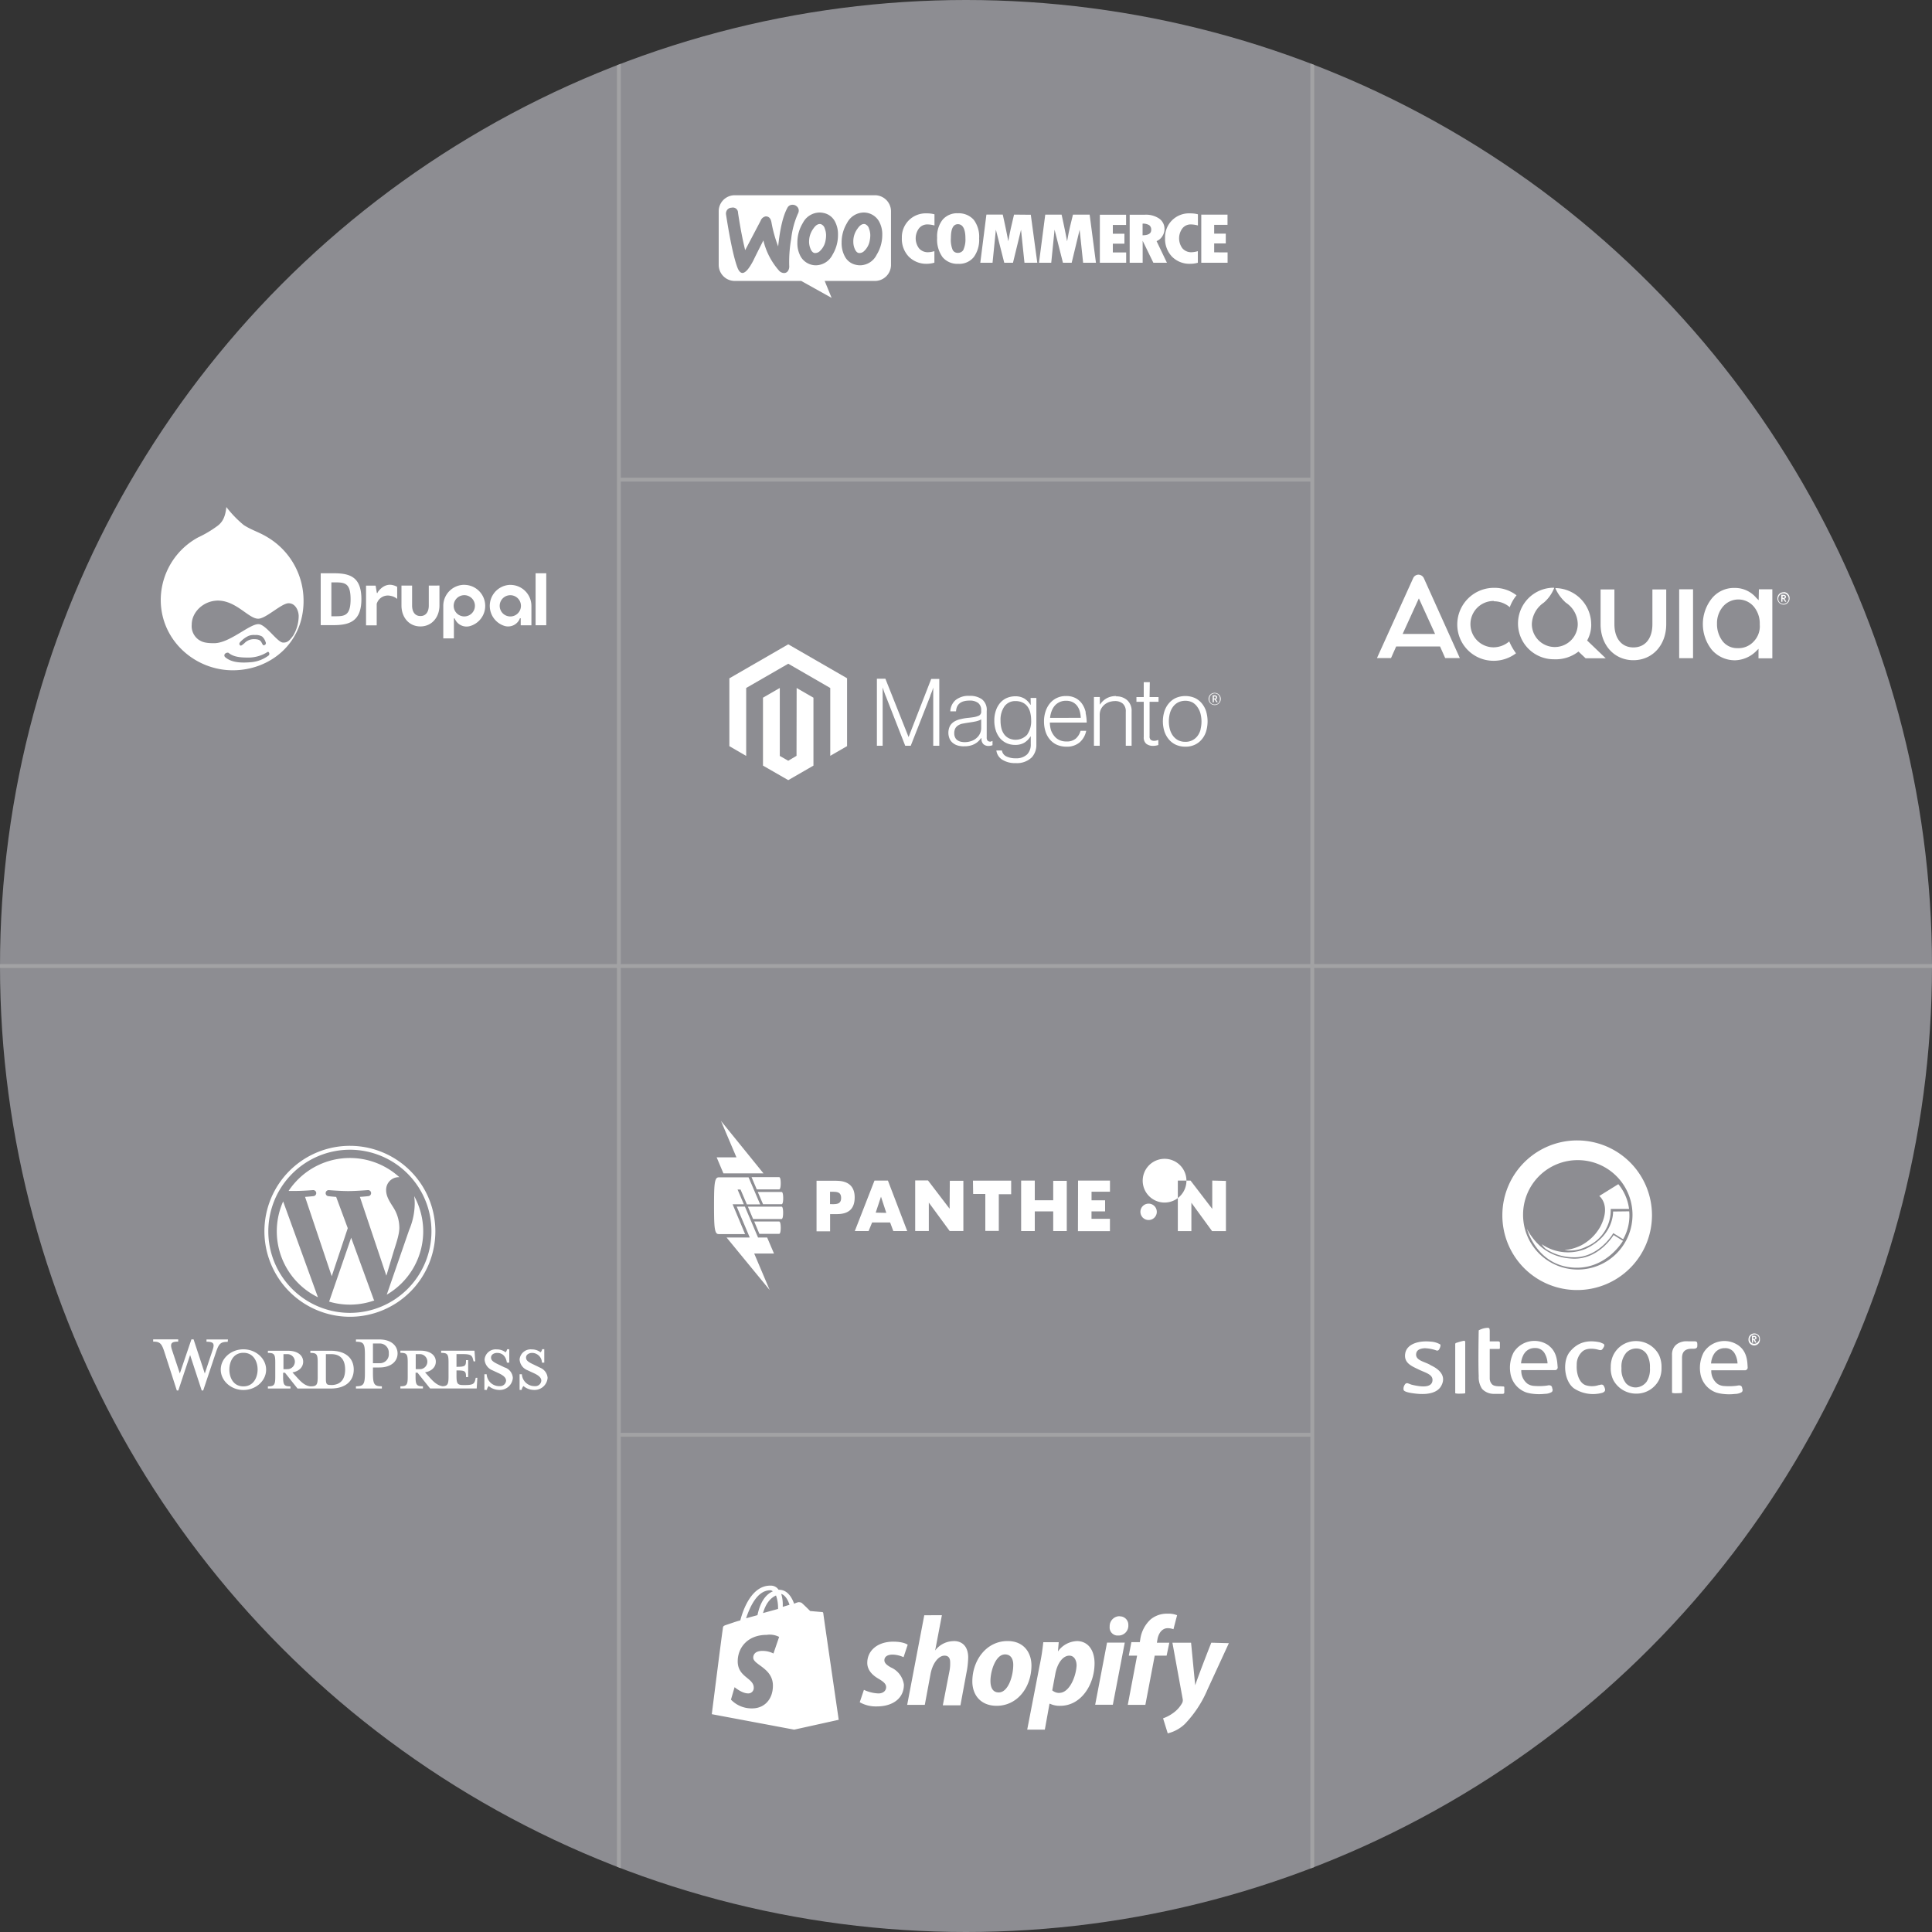 <svg id="Overview" xmlns="http://www.w3.org/2000/svg" xmlns:xlink="http://www.w3.org/1999/xlink" viewBox="0 0 500 500">
  <rect x="0" y="0" width="500" height="500" fill="#333333" stroke="none"/>
  <defs>
    <style>
      .cls-1, .cls-5 {
        fill: none;
      }

      .cls-2 {
        fill: #8d8d92;
      }

      .cls-3 {
        fill: #fff;
      }

      .cls-4 {
        clip-path: url(#clip-path);
      }

      .cls-5 {
        stroke: #a2a2a4;
        stroke-miterlimit: 10;
      }
    </style>
    <clipPath id="clip-path">
      <circle class="cls-1" cx="250" cy="250" r="250"/>
    </clipPath>
  </defs>
  <circle class="cls-2" cx="250" cy="250" r="250"/>
  <rect class="cls-1" width="500" height="500"/>
  <path class="cls-3" d="M69.28,139.07c-2.15-1.34-4.19-1.87-6.23-3.21a28.86,28.86,0,0,1-4.47-4.64c-.28,2.8-1.14,3.94-2.12,4.75a28.79,28.79,0,0,1-5.17,3.1,18.49,18.49,0,0,0-9.69,16.16c0,10.5,8.83,18.24,18.64,18.24s18.32-7.13,18.32-17.91A19.12,19.12,0,0,0,69.28,139.07Zm.24,30.57a8.82,8.82,0,0,1-4.28,1.71c-2.2.2-5.17.33-7-1.31a.6.6,0,0,1,0-.85h0a1,1,0,0,1,.62-.28c.24,0,.2,0,.33.08.81.65,2,1.18,4.64,1.18a9.25,9.25,0,0,0,5.25-1.34c.36-.29.53,0,.56.11a.61.61,0,0,1-.12.71Zm-7.13-3.71a6.93,6.93,0,0,1,1.88-1.34,3.66,3.66,0,0,1,1.7-.25,3.36,3.36,0,0,1,1.84.37,3.19,3.19,0,0,1,.93,1.46.56.56,0,0,1-.22.76l-.11,0c-.28.16-.33.08-.61-.45s-.53-1.06-2-1.06a3.31,3.31,0,0,0-2.56,1.06c-.7.57-.93.78-1.18.45s-.06-.64.33-1Zm14.91-6.49a10,10,0,0,1-1.39,5c-1,1.4-1.59,1.93-2.72,1.85-1.46-.12-4.39-4.69-6.26-4.76-2.36-.08-7.49,4.93-11.52,4.93-2.44,0-3.18-.37-4-.9a4.32,4.32,0,0,1-1.79-3.94c0-3.18,3-6.15,6.76-6.19,4.76,0,8,4.73,10.45,4.69,2,0,6-4,7.86-4S77.3,158.18,77.3,159.44Zm61.31-11.08v13.45h2.76V148.36Zm-6.54,3A5.44,5.44,0,0,0,130.6,162a3.28,3.28,0,0,0,3.92-1.88c0-.06,0-.12.13-.12a.1.1,0,0,1,.11.12v1.7h2.77v-5a5.45,5.45,0,0,0-5.45-5.45h0Zm0,8.18a2.75,2.75,0,1,1,2.75-2.75,2.75,2.75,0,0,1-2.75,2.75Zm-21.1-8v5.16c0,1.51-.65,2.73-2.16,2.73s-2.16-1.22-2.16-2.73v-5.15H103.9v5.16c0,3,1.91,5.41,4.9,5.41s4.93-2.42,4.93-5.41v-5.17Zm9.19-.19a5.45,5.45,0,0,0-5.44,5.44h0v8.43h2.75v-5.07s0-.12.11-.12.1.06.13.12a3.3,3.3,0,0,0,3.92,1.88,5.44,5.44,0,0,0-1.47-10.67Zm0,8.18a2.75,2.75,0,1,1,2.75-2.75,2.75,2.75,0,0,1-2.75,2.75Zm-22.42-6.17c0,.06,0,.1-.13.1s-.1-.1-.1-.1l-.3-1.8H94.73v10.28h2.76v-5.56a3,3,0,0,1,3.6-2.07,3.6,3.6,0,0,1,1.7.79v-3.13a4.28,4.28,0,0,0-1.14-.44c-2.37-.58-3.87,1.78-3.93,1.9Zm-11.4-5H83v13.43h3.13c4.12,0,7.4-.81,7.4-6.72s-3.13-6.71-7.21-6.71Zm.55,11.13H85.76v-8.77h1.1c2.54,0,3.87.35,3.87,4.38,0,4.18-1.52,4.39-3.86,4.39Z"/>
  <path class="cls-3" d="M82.28,335.73l-9-24.8A19,19,0,0,0,82.28,335.73Zm27.25-17.06a19.09,19.09,0,0,0-2.34-9.11,14.21,14.21,0,0,1,.14,1.95,17.87,17.87,0,0,1-1.44,6.8l-5.8,16.75A19,19,0,0,0,109.53,318.67Zm-18.65,1.65-5.7,16.54a18.92,18.92,0,0,0,11.67-.3c0-.08-.09-.18-.14-.27Zm-.34,20.46a22.12,22.12,0,1,0-22.11-22.13v0A22.15,22.15,0,0,0,90.54,340.78Zm0-43.23a21.11,21.11,0,1,1-21.1,21.12v0A21.13,21.13,0,0,1,90.54,297.55ZM81,308a.78.78,0,0,1,.12,1.56h0s-1,.12-2.17.19l6.9,20.54L90,317.85l-3-8.09c-1-.07-2-.19-2-.19a.78.78,0,1,1,.12-1.56h0s3.14.24,5,.24S95.2,308,95.2,308a.78.78,0,1,1,.12,1.56h0s-1,.12-2.18.19l6.85,20.4,1.9-6.32c.84-2.63,1.46-4.52,1.46-6.13a9.91,9.91,0,0,0-1.56-5.23c-1-1.56-1.86-2.88-1.86-4.45a3.27,3.27,0,0,1,3.18-3.37h.24a19,19,0,0,0-26.84,1.23,18.49,18.49,0,0,0-1.82,2.33h1.23C77.9,308.25,81,308,81,308ZM63,349.2c-3.23,0-5.87,2.37-5.87,5.25s2.64,5.28,5.87,5.28,5.88-2.38,5.87-5.28S66.19,349.2,63,349.2Zm0,9.59c-2.71,0-3.64-2.41-3.64-4.34s.93-4.35,3.64-4.35,3.68,2.44,3.67,4.35S65.69,358.79,63,358.79Zm-4-12.14H53.44v.59c1.88,0,2.15.49,1.56,2.22l-2,6-2.9-8.83h-.56l-3,8.81-2-6c-.62-1.81-.15-2.23,1.58-2.23v-.58H39.64v.58c1.71,0,2.18.44,2.88,2.59l3.24,10.05h.39l3.05-9.18,3,9.18h.39l3.34-10c.74-2.14,1.18-2.58,3-2.58Zm71.7,7.29-1.62-.78c-1.41-.66-2-1.07-2-1.83s.76-1.2,1.58-1.2c1.55,0,2.32,1.13,2.52,2.52h.62v-3.47h-.56a1.72,1.72,0,0,1-.39.8,3.71,3.71,0,0,0-2.29-.76,2.89,2.89,0,0,0-3.15,2.59v0a3.19,3.19,0,0,0,2,2.81l1.68.78c1.2.56,1.88,1.15,1.88,1.91a1.52,1.52,0,0,1-1.62,1.42h-.08a3.24,3.24,0,0,1-3.32-3.08h-.59v4.06H126a2,2,0,0,1,.47-1,4.31,4.31,0,0,0,2.64,1,3.37,3.37,0,0,0,3.61-3.09v-.06a3.06,3.06,0,0,0-2-2.64Zm9.05,0-1.61-.78c-1.42-.66-2-1.07-2-1.83s.76-1.2,1.59-1.2a2.56,2.56,0,0,1,2.52,2.52h.61v-3.47h-.56a1.63,1.63,0,0,1-.39.8,3.71,3.71,0,0,0-2.29-.76,2.89,2.89,0,0,0-3.15,2.59v0a3.2,3.2,0,0,0,2.06,2.81l1.68.78c1.2.56,1.88,1.15,1.88,1.91a1.52,1.52,0,0,1-1.61,1.42h-.1a3.27,3.27,0,0,1-3.32-3.08h-.59v4.06H135a2,2,0,0,1,.47-1,4.31,4.31,0,0,0,2.64,1,3.38,3.38,0,0,0,3.61-3.13v0a3.07,3.07,0,0,0-2-2.64ZM123,357.13c-.27,1-.59,1.32-2.67,1.32h-.41c-1.53,0-1.78-.35-1.78-2.44v-1.35c2.29,0,2.46.2,2.46,1.73h.56V352h-.56c0,1.53-.17,1.73-2.46,1.73v-3.29h1.61c2.08,0,2.41.35,2.66,1.32l.15.56H123l-.2-2.76h-8.63v.56c1.64,0,1.91.35,1.91,2.44v3.75c0,1.9-.23,2.38-1.52,2.45-1.23-.19-2.08-.87-3.24-2.13L110,355.16c1.83-.32,2.79-1.46,2.79-2.76,0-1.61-1.37-2.85-4-2.85h-5.17v.56c1.64,0,1.9.35,1.9,2.44v3.76c0,2.08-.26,2.46-1.9,2.46v.56h5.84v-.56c-1.64,0-1.91-.38-1.91-2.46v-1.06h.5l3.26,4.08h12.06l.17-2.76h-.42Zm-15.41-2.79v-3.89h1.2a1.95,1.95,0,0,1,0,3.89Zm-9.31-7.69H92.12v.59c2,0,2.32.46,2.32,3.4v4.69c0,2.94-.35,3.44-2.32,3.44v.58h6.71v-.58c-2,0-2.31-.51-2.31-3.43V353.9h1.67c3,0,4.7-1.58,4.7-3.61s-1.67-3.64-4.7-3.64Zm0,6.15H96.52v-5.11h1.67a2.34,2.34,0,0,1,2.43,2.24,2,2,0,0,1,0,.35,2.3,2.3,0,0,1-2.09,2.51,1.82,1.82,0,0,1-.33,0Zm-12.62-3.23H80.32v.56c1.64,0,1.9.35,1.9,2.44v3.76c0,2.08-.26,2.46-1.9,2.46-1.27-.17-2.12-.85-3.3-2.14l-1.34-1.47c1.82-.32,2.78-1.46,2.78-2.76,0-1.61-1.37-2.85-4-2.85H69.33v.56c1.64,0,1.91.35,1.91,2.44v3.76c0,2.08-.27,2.46-1.91,2.46v.56h5.84v-.56c-1.64,0-1.9-.38-1.9-2.46v-1.06h.49L77,359.35h8.55c4.2,0,6-2.22,6-4.9s-1.78-4.88-6-4.88Zm-12.3,4.77v-3.89H74.5a1.95,1.95,0,0,1,0,3.89Zm12.39,4.09h-.21c-1,0-1.2-.26-1.2-1.61v-6.37H85.7c3.06,0,3.62,2.23,3.62,4s-.6,4-3.66,4Z"/>
  <path class="cls-3" d="M266.75,182.39h-.08a4.93,4.93,0,0,0-1.57-1.61,4.57,4.57,0,0,0-2.4-.58,5.46,5.46,0,0,0-2.07.41,4.69,4.69,0,0,0-1.71,1.21,5.9,5.9,0,0,0-1.16,2,7.66,7.66,0,0,0-.43,2.69,8,8,0,0,0,.38,2.53,6.06,6.06,0,0,0,1.08,2,5,5,0,0,0,1.7,1.28,5.32,5.32,0,0,0,2.22.46,4.58,4.58,0,0,0,2.35-.55,5,5,0,0,0,1.62-1.62h.08v2a3.61,3.61,0,0,1-.95,2.64,4.12,4.12,0,0,1-3,1,5.35,5.35,0,0,1-2.33-.48,2,2,0,0,1-1.18-1.55h-1.44a3.27,3.27,0,0,0,1.43,2.33,6.16,6.16,0,0,0,3.57.94,5.5,5.5,0,0,0,4.19-1.51,4.79,4.79,0,0,0,1.16-3.36v-12h-1.49Zm-.86,7.68a4.08,4.08,0,0,1-4.78,1,3.35,3.35,0,0,1-1.21-1,4.51,4.51,0,0,1-.73-1.57,7.92,7.92,0,0,1-.23-2,6,6,0,0,1,1-3.68,3.41,3.41,0,0,1,2.89-1.38,4.16,4.16,0,0,1,1.77.36,3.45,3.45,0,0,1,1.27,1,4.43,4.43,0,0,1,.75,1.58,8.42,8.42,0,0,1,.24,2,6,6,0,0,1-1,3.69Zm-30.75.68h0l-6-15.09h-2.2V193h1.49V177.9h0c.09.27.19.55.28.84s.18.49.27.76a7.4,7.4,0,0,0,.29.73l5,12.77h1.43l5-12.73a5.13,5.13,0,0,1,.27-.78c.11-.27.21-.52.29-.74s.19-.56.26-.83h0V193h1.57V175.7H241Zm-29,4.86L204,196.88l-2.19-1.25V178.05l-4.35,2.51v17.58L204,201.9l6.52-3.76V180.56l-4.35-2.51Zm50.3-3.68h-.26a.87.87,0,0,1-.62-.29,1.23,1.23,0,0,1-.2-.81V184a3.46,3.46,0,0,0-1.2-3,5.16,5.16,0,0,0-3.23-.91,5.31,5.31,0,0,0-3.64,1.1,4.07,4.07,0,0,0-1.35,2.9h1.48c.11-1.86,1.28-2.78,3.51-2.78a3.51,3.51,0,0,1,2.22.62,2.29,2.29,0,0,1,.78,1.91v.24a1.11,1.11,0,0,1-.77,1.2,5,5,0,0,1-1,.29c-.43.08-.94.14-1.56.21a13.67,13.67,0,0,0-2,.33,5.41,5.41,0,0,0-1.63.63,3.19,3.19,0,0,0-1.12,1.13,4,4,0,0,0-.09,3.33,2.89,2.89,0,0,0,.86,1.1,3.61,3.61,0,0,0,1.28.65,5.4,5.4,0,0,0,1.65.19,5.86,5.86,0,0,0,1.61-.19,4.63,4.63,0,0,0,1.24-.51,4.35,4.35,0,0,0,.9-.7,6.41,6.41,0,0,0,.64-.74H254v.27a1.86,1.86,0,0,0,.54,1.35,1.93,1.93,0,0,0,1.3.43,2.46,2.46,0,0,0,.6-.07l.42-.12v-1.1h-.08Zm-2.51-3.49a3.32,3.32,0,0,1-1.07,2.44,4,4,0,0,1-1.31.84,5.53,5.53,0,0,1-1.8.35,4.71,4.71,0,0,1-1.06-.11,2.27,2.27,0,0,1-.89-.38,1.7,1.7,0,0,1-.6-.7,2.29,2.29,0,0,1-.24-1.09,2.72,2.72,0,0,1,.28-1.31,2.17,2.17,0,0,1,.8-.79,3.12,3.12,0,0,1,1.17-.43c.45-.09.94-.17,1.48-.25s1.2-.18,1.78-.3a5.12,5.12,0,0,0,1.46-.53Zm-65.17-12.89V193.1l4.35,2.53V178.05L204,171.77l10.87,6.28v17.56l4.35-2.51V175.53L204,166.75ZM315,180.48c0-.33-.26-.52-.62-.52h-.54v1.79h.3V181h.18l.54.76.28-.07-.51-.73A.49.49,0,0,0,315,180.48Zm-.64.29h-.22v-.53h.24c.21,0,.32.07.32.26s-.12.27-.33.27Zm0-1.46a1.54,1.54,0,0,0-1.58,1.5v.12a1.58,1.58,0,1,0,1.58-1.62Zm0,3a1.28,1.28,0,0,1-1.35-1.22.6.6,0,0,1,0-.19,1.35,1.35,0,0,1,2.69-.23.89.89,0,0,1,0,.23,1.28,1.28,0,0,1-1.15,1.41h-.19ZM311,182a5.11,5.11,0,0,0-1.81-1.38,6.27,6.27,0,0,0-4.86,0,5.24,5.24,0,0,0-1.82,1.38,6.18,6.18,0,0,0-1.16,2.08,8.73,8.73,0,0,0,0,5.21,6.18,6.18,0,0,0,1.16,2.08,5.24,5.24,0,0,0,1.82,1.38,6,6,0,0,0,2.43.49,5.62,5.62,0,0,0,2.43-.49,5.11,5.11,0,0,0,1.81-1.38,5.81,5.81,0,0,0,1.14-2.08,9.06,9.06,0,0,0,0-5.21A6.13,6.13,0,0,0,311,182Zm-.27,6.73a4.89,4.89,0,0,1-.79,1.7,3.79,3.79,0,0,1-3.18,1.55,4,4,0,0,1-1.86-.41,4.06,4.06,0,0,1-1.33-1.14,5.13,5.13,0,0,1-.81-1.7,8.18,8.18,0,0,1,0-4.11,5.13,5.13,0,0,1,.81-1.7,3.75,3.75,0,0,1,1.33-1.14,4.15,4.15,0,0,1,1.86-.42,4,4,0,0,1,1.84.42,3.89,3.89,0,0,1,1.3,1.22,5.08,5.08,0,0,1,.79,1.7,8.25,8.25,0,0,1,0,4.07Zm-13.16-12.18H296v3.85h-1.89v1.23H296v9.13a2.12,2.12,0,0,0,.65,1.73,2.82,2.82,0,0,0,1.75.54,4.63,4.63,0,0,0,1.38-.22v-1.29h-.08a3.19,3.19,0,0,1-.44.13,2,2,0,0,1-.54.07,1.35,1.35,0,0,1-.91-.26,1.13,1.13,0,0,1-.3-.94v-8.89h2.32V180.4h-2.32ZM281,184.41a6.29,6.29,0,0,0-.91-2.19,4.75,4.75,0,0,0-1.66-1.52,5.16,5.16,0,0,0-2.53-.57,5.35,5.35,0,0,0-2.36.49,5.17,5.17,0,0,0-1.8,1.38,6.41,6.41,0,0,0-1.14,2.08,7.94,7.94,0,0,0-.41,2.6,8.55,8.55,0,0,0,.38,2.61,5.94,5.94,0,0,0,1.13,2.08,5.24,5.24,0,0,0,1.82,1.38,6.24,6.24,0,0,0,2.48.49,5.08,5.08,0,0,0,3.41-1.11,5.38,5.38,0,0,0,1.7-3h-1.46a4.2,4.2,0,0,1-1.22,2,3.5,3.5,0,0,1-2.43.76,4.11,4.11,0,0,1-1.86-.38,3.59,3.59,0,0,1-1.32-1.06A5.41,5.41,0,0,1,272,189a7.51,7.51,0,0,1-.3-2h9.54a12.17,12.17,0,0,0-.3-2.55Zm-9.24,1.37a6.55,6.55,0,0,1,.4-1.75,4.79,4.79,0,0,1,.81-1.4,3.76,3.76,0,0,1,2.93-1.27,3.68,3.68,0,0,1,1.67.34,3.39,3.39,0,0,1,1.16.93,4.38,4.38,0,0,1,.7,1.4,7.42,7.42,0,0,1,.27,1.75Zm17.1-5.64a4.87,4.87,0,0,0-2.53.62,5.12,5.12,0,0,0-1.65,1.56h-.05v-1.94h-1.52V193h1.49v-8a3.53,3.53,0,0,1,.3-1.43,3.78,3.78,0,0,1,.85-1.13,3.93,3.93,0,0,1,1.23-.73,4.9,4.9,0,0,1,1.51-.27,3,3,0,0,1,2.1.67,2.63,2.63,0,0,1,.76,2.09V193h1.51v-8.89a3.69,3.69,0,0,0-1.13-2.89,4.14,4.14,0,0,0-2.91-1Z"/>
  <path class="cls-3" d="M212.76,417.19c-.27,0-3.09-.26-3.09-.26s-2-2-2.27-2.15a1.75,1.75,0,0,0-.81-.13,5.51,5.51,0,0,0-1.07.4c-.67-1.88-1.88-3.62-3.89-3.62h-.13a2.36,2.36,0,0,0-2-1.07c-4.83-.14-7.11,5.9-7.91,9-1.08.27-2.15.67-3.36,1.07s-1.07.4-1.2,1.34c-.14.67-2.82,21.86-2.82,21.86l21.32,4,11.53-2.55s-4-27.35-4-27.62A.31.31,0,0,0,212.76,417.19Zm-11.4-1.07v.27l-3.89,1.07c.81-2.81,2.15-4,3.36-4.55A9.48,9.48,0,0,1,201.36,416.12Zm-2-4.56c.27,0,.4.14.67.27-1.61.67-3.22,2.42-4,6.17l-2.95.81c.92-2.69,2.79-7.25,6.27-7.25Zm.81,16.36a6.29,6.29,0,0,0-2.82-.67c-2.28,0-2.41,1.34-2.41,1.75,0,1.87,5.09,2.68,5.09,7.24,0,3.62-2.28,5.89-5.36,5.89a7.39,7.39,0,0,1-5.5-2.27l.94-3.22s1.88,1.61,3.49,1.61a1.4,1.4,0,0,0,1.47-1.33v-.15c0-2.55-4.15-2.68-4.15-6.83,0-3.49,2.54-6.84,7.51-6.84a5.32,5.32,0,0,1,3.21.53Zm2.41-12.07v-.4a9.18,9.18,0,0,0-.4-2.95c.94.27,1.74,1.48,2.14,2.82Zm87.15,2.42a2.58,2.58,0,0,0-2.55,2.61V421a2.08,2.08,0,0,0,1.87,2.27h.28a2.54,2.54,0,0,0,2.68-2.37,1.61,1.61,0,0,0,0-.31,2.18,2.18,0,0,0-2.07-2.28h-.21Zm-6.3,22.92H288l3.09-16.08H286.5ZM260.76,424.7c-5.5,0-9.12,5-9.12,10.46,0,3.49,2.15,6.3,6.3,6.3,5.37,0,9-4.82,9-10.46C266.93,427.79,265.05,424.7,260.76,424.7ZM258.48,438c-1.61,0-2.15-1.34-2.15-3,0-2.55,1.34-6.84,3.76-6.84,1.61,0,2.14,1.34,2.14,2.68C262.23,433.82,260.89,438,258.48,438Zm55-12.87s-2.82,7.1-4.16,11c-.13-1.21-1.07-11-1.07-11h-4.83l2.69,14.74a1.72,1.72,0,0,1-.14.81,7.75,7.75,0,0,1-2.41,2.68A9.87,9.87,0,0,1,301,444.7l1.21,3.89a9.7,9.7,0,0,0,4.42-2.41,29.49,29.49,0,0,0,5.9-9l5.5-11.93Zm-10.86,0H299.4l.14-.81c.26-1.61,1.2-2.95,2.68-2.95a4.6,4.6,0,0,1,1.47.27l.94-3.62a5.85,5.85,0,0,0-2.41-.4,6.59,6.59,0,0,0-4.43,1.47,8.6,8.6,0,0,0-2.68,5.1l-.13.8H292.8l-.67,3.49h2.15l-2.41,12.73h4.55l2.42-12.73h3.08Zm-55.78-.41a6.05,6.05,0,0,0-4.82,2.42l1.74-9.12H239.2l-4.42,23.19h4.56l1.47-7.91c.54-2.95,2.14-4.82,3.62-4.82,1.07,0,1.47.67,1.47,1.74a10.29,10.29,0,0,1-.13,2L244,441.33h4.56l1.74-9.39a24.32,24.32,0,0,0,.27-2.95c0-2.68-1.34-4.29-3.76-4.29Zm31.78,0a6.28,6.28,0,0,0-4.83,2.68L274,425h-4a55,55,0,0,1-.94,6l-3.22,16.63h4.56l1.21-6.7h.13a5.77,5.77,0,0,0,2.68.53c5.37,0,8.85-5.49,8.85-11,0-2.94-1.33-5.76-4.68-5.76Zm-4.43,13.41a2.74,2.74,0,0,1-1.87-.67l.8-4.29c.54-2.82,2-4.69,3.62-4.69,1.34,0,1.88,1.34,1.88,2.55-.16,3-1.91,7.08-4.46,7.08Zm-43.57-6.57c-1.21-.67-1.74-1.21-1.74-1.88,0-.93.8-1.47,2.14-1.47a7.2,7.2,0,0,1,2.82.67l1.07-3.22s-.94-.8-3.75-.8c-4,0-6.71,2.28-6.71,5.49,0,1.88,1.34,3.22,3,4.16,1.34.8,1.88,1.34,1.88,2.15s-.67,1.6-2,1.6a9.77,9.77,0,0,1-3.75-.93l-1.08,3.21a8.46,8.46,0,0,0,4.43,1.08c4,0,7-2,7-5.64a5.72,5.72,0,0,0-3.34-4.44Z"/>
  <path class="cls-3" d="M367.1,148.72a1.53,1.53,0,0,0-1.33.81l-9.41,20.77H360l1.33-3h11.35l1.33,3h3.79l-9.31-20.67A1.6,1.6,0,0,0,367.1,148.72ZM363,164.07l4.2-9.21,4.2,9.21Zm48.8-2.46a9.4,9.4,0,0,0-9.11-9.41c-.1,0-.2.1-.1.2a11.16,11.16,0,0,0,2.66,3.58,6.73,6.73,0,0,1,3.07,5.53,5.94,5.94,0,0,1-11.88,0,7,7,0,0,1,3.07-5.53,9.63,9.63,0,0,0,2.66-3.68c.1-.1,0-.2-.1-.2a9.26,9.26,0,1,0,.1,18.52,9.61,9.61,0,0,0,6.34-2l1.84,1.74h5.21l-4.81-4.6a8.38,8.38,0,0,0,1.06-4.15Zm-25.16-6a6.34,6.34,0,0,1,4.09,1.53,10.19,10.19,0,0,1,1.75-3.07,9.31,9.31,0,0,0-5.83-1.94,9.49,9.49,0,0,0-9.51,9.47v0a9.38,9.38,0,0,0,9.37,9.41h0a9.53,9.53,0,0,0,5.83-1.94,15,15,0,0,1-1.75-3.07,6.34,6.34,0,0,1-4.09,1.53,6,6,0,1,1,.1-12Zm41,5.94c0,3.68-1.85,6-4.92,6s-4.91-2.36-4.91-6v-9h-3.58v9c0,5.43,3.58,9.31,8.49,9.31s8.5-3.88,8.5-9.31v-9h-3.58Zm34.56-7.09c0-.33-.25-.52-.62-.52H461v1.79h.3V155h.18l.54.76.28-.08-.5-.73a.48.48,0,0,0,.4-.53Zm-.63.29h-.23v-.53h.24c.21,0,.32.07.32.26s-.09.23-.29.23Zm0-1.47a1.54,1.54,0,0,0-1.57,1.51v.11a1.57,1.57,0,0,0,3.14,0,1.54,1.54,0,0,0-1.41-1.66h-.09Zm0,3a1.28,1.28,0,0,1-1.35-1.22.6.6,0,0,1,0-.19,1.35,1.35,0,1,1,1.35,1.41Zm-27,14.05h3.59V152.5h-3.59Zm20.57-15-.62-.61a7.17,7.17,0,0,0-5.52-2.56,7.37,7.37,0,0,0-5.94,2.66,10.68,10.68,0,0,0,0,13.4,7.87,7.87,0,0,0,6,2.66,8.06,8.06,0,0,0,5.42-2.35l.62-.62v2.46h3.58V152.5H455.2ZM453.87,166a5.31,5.31,0,0,1-4.2,1.74,4.75,4.75,0,0,1-3.89-1.84,7.27,7.27,0,0,1-1.42-4.5,6.6,6.6,0,0,1,1.53-4.4,5.24,5.24,0,0,1,7.38-.62,5.19,5.19,0,0,1,.62.62,6.79,6.79,0,0,1,1.53,4.6A5.64,5.64,0,0,1,453.87,166Z"/>
  <path class="cls-3" d="M202.27,312.28h-8.72l1.35,3.2h7.35c.13,0,.42-.15.42-1.59S202.4,312.28,202.27,312.28Zm0-3.8h-6.16l1.37,3.18h4.79c.13,0,.42-.15.42-1.59S202.4,308.48,202.27,308.48Zm-3.73,11.79h-2.36l-3.4-8h-2.12l3.38,8h-6l11.15,13.58-4-9.43h5.12Zm-2.69-12.45h5.78c.13,0,.42-.15.42-1.59s-.29-1.59-.42-1.59H194.5Zm5.78,8.3h-6.44l1.34,3.2h5.1c.13,0,.42-.15.42-1.59S201.76,316.12,201.63,316.12Zm-14.41-12.45h10.37l-11-13.57,4,9.42h-5.12Zm2.38,8h2.91l-1.63-3.82h.77l1.64,3.84h3.44l-3-7h-7.44c-.57,0-.88,0-1.15.84-.3,1-.35,2.87-.35,6.51s.05,5.52.35,6.52c.27.83.58.83,1.15.83h6.54Zm26.88-6.09h-5.16v13.09h3.51v-4.46h1.77c2.93,0,4.59-1.28,4.59-4.34s-1.92-4.28-4.71-4.28Zm-1.23,6.05h-.44v-3.2h.44c1.3,0,2.43,0,2.43,1.61s-1.2,1.6-2.43,1.6Zm63.72,7h8.28v-3.2h-4.77v-1.92H286v-2.87h-3.51v-2.23h4.77v-2.87H279Zm-6.4-8H267.8v-5.1h-3.53V318.6h3.53v-5.1h4.77v5.1h3.51v-13h-3.51Zm41.16-5.1v7.33l-5.62-7.33h-3.29v13.09h3.51v-7.35l5.36,7.35h3.58v-13Zm-18,0a5.66,5.66,0,1,1,0,.06Zm0,9.56a2.12,2.12,0,1,1,.06.06h-.07Zm-69.41-9.56-5.1,13.07h3.57l.91-2.23h4.66l.83,2.23h3.6l-5-13.07Zm.31,8.3L228,309.7h0l1.37,4.19ZM251.85,309H255v9.56h3.49v-9.5h3.2v-3.51H251.8Zm-6.09,3.82-5.6-7.33h-3.31v13.09h3.53v-7.35l5.39,7.35h3.55v-13h-3.51Z"/>
  <path class="cls-3" d="M423.36,347.07a6.46,6.46,0,0,0-6,4,7.17,7.17,0,0,0-.5,2.78,6.83,6.83,0,0,0,.68,3.33,6.67,6.67,0,0,0,5.84,3.49,6.54,6.54,0,0,0,6-3.61A7,7,0,0,0,430,354a7.51,7.51,0,0,0-.62-3.27A6.68,6.68,0,0,0,423.36,347.07Zm2.8,10.49a3.63,3.63,0,0,1-2.85,1.51,3.53,3.53,0,0,1-2.44-1,5.72,5.72,0,0,1-1.23-4,5.48,5.48,0,0,1,1.25-4,3.57,3.57,0,0,1,2.42-1.08,3.19,3.19,0,0,1,3,1.7A6.44,6.44,0,0,1,427,354a6,6,0,0,1-.84,3.56Zm-18.1-23.7a19.36,19.36,0,1,0-19.25-19.47v.12a19.3,19.3,0,0,0,19.25,19.35Zm.19-33.62a14.16,14.16,0,1,1-14.08,14.24v-.08a14.12,14.12,0,0,1,14.08-14.16Zm-38,53.06c-1.43-.91-4.1-1.16-3.73-3.07.21-1.07,1.4-1.26,2.19-1.31a9.77,9.77,0,0,1,3.12.61c.44.05.6-.23.77-.6s.29-.89.12-1a5.52,5.52,0,0,0-2.47-.72c-3-.31-6.17.56-6.58,3.06s1.7,3.29,3.51,4.17,3.87,1.28,3.51,3.07c-.42,2-4.05,1.15-5.26.87-.49-.11-1-.44-1.37-.41a.73.73,0,0,0-.5.37,1.83,1.83,0,0,0-.31,1.36c.15.6,2.24.85,2.4.87,5.77.87,7-1.37,7.28-1.8,2.07-3.57-2.45-5.3-2.7-5.47Zm40.41-30.71a10.16,10.16,0,0,0,6.19-9.37v-.35h4.75a12.48,12.48,0,0,0-2.78-6.41l-4.93,3.06s3.14,2.34.3,7.89a12.17,12.17,0,0,1-5.07,4.93,12,12,0,0,1-4.23,1.18,9.31,9.31,0,0,0,5.75-.93Zm-3.48,2.79c6.42.2,10.12-5.89,10.15-5.95l.18-.3.29.18,2.26,1.41a12.25,12.25,0,0,0,1.58-7.23l-4.18.05s.33,6.17-7.07,9.65A12,12,0,0,1,399,322a5.54,5.54,0,0,0,.93,1.12,12.88,12.88,0,0,0,7.23,2.26ZM406.5,328c9,1,13.52-6.87,13.52-6.87l-2.42-1.5s-3.75,6.33-10.45,6.11-10.08-4.23-12-7.72C395.19,318,397.5,327,406.5,328Zm-27.69,19a15.19,15.19,0,0,0-2,.56.33.33,0,0,0-.2.35v12.67a4.12,4.12,0,0,0,1.31.09c1.14,0,1.28-.11,1.28-.11V347.5C379.2,347.18,379.15,346.92,378.81,347ZM450,348.26a6.35,6.35,0,0,0-8.87,1.42l-.22.33a8.64,8.64,0,0,0-.88,5.26,6.29,6.29,0,0,0,4.1,5.11,9.33,9.33,0,0,0,1.82.37,13.14,13.14,0,0,0,3.07,0,3.43,3.43,0,0,0,1.79-.5.87.87,0,0,0,.17-.66,2.91,2.91,0,0,1-.15-.58c-.25-.64-1-.46-1.24-.4a15.26,15.26,0,0,1-3.24.1,3.58,3.58,0,0,1-1.83-.54,4.2,4.2,0,0,1-1.64-3.55h8.85a.71.71,0,0,0,.56-.81C452.21,352.51,452.21,349.91,450,348.26Zm-7.18,4.61a5.45,5.45,0,0,1,.63-2.23l.17-.27a3.18,3.18,0,0,1,2.62-1.47h.16a2.73,2.73,0,0,1,2.47,1.27,5.62,5.62,0,0,1,.8,2.7Zm11.75-6.62c0-.31-.18-.54-.65-.54h-.52v1.77h.29v-.7h.16l.36.69h.32v-.05l-.39-.75c.38-.1.46-.2.46-.42Zm-.69.28h-.14V346h.16c.23,0,.34.08.34.25s-.09.28-.33.28Zm1.19-1a1.5,1.5,0,0,0-2.12,0,1.52,1.52,0,0,0-.44,1.07,1.48,1.48,0,1,0,2.95,0,1.48,1.48,0,0,0-.36-1.08Zm-.24,1.9a1.17,1.17,0,0,1-.83.34,1.1,1.1,0,0,1-.82-.35,1.16,1.16,0,0,1,0-1.64h0a1.17,1.17,0,1,1,1.76,1.54,1.36,1.36,0,0,1-.12.12Zm-41,11-.18.06a5.37,5.37,0,0,1-3,.08c-1.83-.4-2.74-2.89-2.59-5.33a4.47,4.47,0,0,1,1.31-3.33c1.13-1.2,3.32-.87,4.2-.62s1,.15,1.46-.62-.18-.95-.18-.95l-.77-.33c-3.25-.69-5.81,0-7.81,2.45s-1.47,7.74,1.16,9.53a9,9,0,0,0,7.2,1.1c.51-.18.78-.41.77-.84a2.52,2.52,0,0,0-.37-1c-.27-.46-.83-.27-1.16-.17Zm-13-10.2a6.35,6.35,0,0,0-9.09,1.75,8.57,8.57,0,0,0-.87,5.26,6.28,6.28,0,0,0,4.09,5.11,9.33,9.33,0,0,0,1.82.37,13.14,13.14,0,0,0,3.07,0,3.43,3.43,0,0,0,1.79-.5.87.87,0,0,0,.17-.66,2.91,2.91,0,0,1-.15-.58c-.24-.64-1-.46-1.24-.4a15.26,15.26,0,0,1-3.24.1,3.58,3.58,0,0,1-1.83-.54,4.2,4.2,0,0,1-1.64-3.55h8.85a.71.71,0,0,0,.56-.81c-.12-1.27-.12-3.87-2.29-5.52Zm-7.18,4.61a5.46,5.46,0,0,1,.64-2.23c0-.09.1-.18.16-.27a3.18,3.18,0,0,1,2.62-1.47h.16a2.73,2.73,0,0,1,2.47,1.27,5.62,5.62,0,0,1,.8,2.7Zm45.16-5.7h-1.72a8.28,8.28,0,0,0-1.22,0c-3.43.54-3.15,3.47-3.15,3.47v9.86a4.12,4.12,0,0,0,1.31.09c1.14,0,1.28-.11,1.28-.11v-9.13c.05-2,1.43-2.32,2.85-2.26.77,0,1-.22,1.08-.51a4.18,4.18,0,0,0,0-1,.43.43,0,0,0-.43-.38Zm-50.19,11.64c-1,0-2.13,0-2.58-.64a2.19,2.19,0,0,1-.5-1.38v-7.65H388c.16,0,.17-.29.17-.34v-1.28s0-.36-.44-.34h-2.19v-2.8a2.63,2.63,0,0,0-.07-.49.41.41,0,0,0-.37-.22,5.09,5.09,0,0,0-2.41.66s-.16,8.21,0,11.87a5.37,5.37,0,0,0,.88,3.28,4.12,4.12,0,0,0,3.05,1.28h2.2c.14,0,.45,0,.49-.32V359c0-.24-.45-.19-.69-.19Z"/>
  <g class="cls-4">
    <g>
      <line class="cls-5" x1="160.16" x2="160.16" y2="500"/>
      <line class="cls-5" x1="339.62" x2="339.62" y2="500"/>
      <line class="cls-5" y1="250" x2="500" y2="250"/>
      <line class="cls-5" x1="160.16" y1="124.12" x2="339.63" y2="124.12"/>
      <line class="cls-5" x1="160.16" y1="371.31" x2="339.63" y2="371.31"/>
    </g>
  </g>
  <path class="cls-3" d="M226.45,50.53H190.13A4.14,4.14,0,0,0,186,54.68h0V68.55a4.16,4.16,0,0,0,4.16,4.16h17.2l7.86,4.38-1.79-4.38h13a4.16,4.16,0,0,0,4.16-4.16h0V54.69A4.16,4.16,0,0,0,226.45,50.53Zm-22.2,18.26A2.12,2.12,0,0,1,204,70a1.21,1.21,0,0,1-1,.66,1.8,1.8,0,0,1-1.44-.68,18.19,18.19,0,0,1-4-7.76c-1.18,2.33-2.06,4.08-2.62,5.25-1.08,2.06-2,3.12-2.76,3.17-.49,0-.91-.38-1.28-1.26q-1.4-3.59-3-13.84a1.61,1.61,0,0,1,.29-1.22,1.45,1.45,0,0,1,1.15-.57A1.33,1.33,0,0,1,191,55.06c.57,3.81,1.19,7,1.85,9.68l4-7.61A1.73,1.73,0,0,1,198.16,56c.8,0,1.29.46,1.49,1.53a33.8,33.8,0,0,0,1.74,6.24q.71-6.94,2.4-10A1.39,1.39,0,0,1,205,53a1.55,1.55,0,0,1,1.15.36,1.42,1.42,0,0,1,.56,1,1.59,1.59,0,0,1-.18.88,21.84,21.84,0,0,0-1.77,6.58A33.94,33.94,0,0,0,204.25,68.79Zm11.2-2.86a4.9,4.9,0,0,1-4.29,2.73,4.56,4.56,0,0,1-3.92-2.22,7.1,7.1,0,0,1-.88-3.61,9.65,9.65,0,0,1,1.43-5.15,4.92,4.92,0,0,1,4.3-2.68,4.79,4.79,0,0,1,1,.11A4.25,4.25,0,0,1,216,57.17a6.94,6.94,0,0,1,.87,3.59A9.73,9.73,0,0,1,215.45,65.93Zm11.43,0a4.85,4.85,0,0,1-4.28,2.73,4.79,4.79,0,0,1-1-.11,4.2,4.2,0,0,1-2.92-2.11,7.22,7.22,0,0,1-.87-3.61,9.64,9.64,0,0,1,1.42-5.15,4.92,4.92,0,0,1,4.3-2.68,4.56,4.56,0,0,1,3.92,2.22,6.83,6.83,0,0,1,.88,3.59A9.74,9.74,0,0,1,226.88,65.93ZM212.42,58c-.66-.13-1.29.24-1.9,1.13a5.88,5.88,0,0,0-1,2.17,6.59,6.59,0,0,0-.13,1.33,4.72,4.72,0,0,0,.33,1.66c.27.71.64,1.1,1.07,1.19a1.76,1.76,0,0,0,1.48-.59,4.83,4.83,0,0,0,1.39-2.7,6.79,6.79,0,0,0,.13-1.35,4.72,4.72,0,0,0-.33-1.66A1.66,1.66,0,0,0,212.42,58Zm11.44,0c-.66-.13-1.3.24-1.9,1.13a5.48,5.48,0,0,0-1.12,3.5,4.5,4.5,0,0,0,.32,1.66c.28.71.64,1.1,1.08,1.19a1.76,1.76,0,0,0,1.48-.59,4.82,4.82,0,0,0,1.38-2.7,6.79,6.79,0,0,0,.13-1.35,4.72,4.72,0,0,0-.33-1.66A1.68,1.68,0,0,0,223.86,58Zm11.36-1a6.16,6.16,0,0,0-1.82,4.59,6.63,6.63,0,0,0,1.8,4.84,6.37,6.37,0,0,0,4.73,1.84,7.09,7.09,0,0,0,1.89-.29V65a6.27,6.27,0,0,1-1.66.28,3,3,0,0,1-2.31-1,4.32,4.32,0,0,1,0-5.2,2.72,2.72,0,0,1,2.17-1,7,7,0,0,1,1.82.27V55.46a7.5,7.5,0,0,0-2-.24A6.17,6.17,0,0,0,235.22,57Zm27.21-1.46-.65,2.79q-.25,1.06-.48,2.19l-.36,1.93c-.35-1.93-.82-4.23-1.43-6.91h-4.23L253.7,68h3.17l.86-8.56L259.9,68h2.26l2.08-8.54.89,8.54h3.32l-1.68-12.42Zm-14.55-.35a4.93,4.93,0,0,0-3.94,1.68,7,7,0,0,0-1.41,4.69,7.74,7.74,0,0,0,1.41,5A5,5,0,0,0,248,68.28a4.83,4.83,0,0,0,4-1.73,7.54,7.54,0,0,0,1.4-4.86,7.27,7.27,0,0,0-1.4-4.81,5.17,5.17,0,0,0-4.12-1.68Zm1.44,9.49a1.64,1.64,0,0,1-1.44.76,1.44,1.44,0,0,1-1.33-.76,6.8,6.8,0,0,1-.46-3.09c0-2.39.6-3.57,1.82-3.57s1.94,1.2,1.94,3.63a6.49,6.49,0,0,1-.53,3Zm64.91.63h0V63h3V60.47h-3V58.19h3.45V55.55h-6.79V68h6.81V65.32Zm-13.39-4.23a3.3,3.3,0,0,0,.53-1.75A3.24,3.24,0,0,0,300,56.57a6.08,6.08,0,0,0-3.73-1h-3.91V68h3.36V62.31h0L298.49,68H302l-2.68-5.6a3.18,3.18,0,0,0,1.52-1.31Zm-5.14-.2v-3a3,3,0,0,1,1.72.4,1.41,1.41,0,0,1,.51,1.24c0,.92-.75,1.35-2.23,1.37ZM303.34,57h0a6.16,6.16,0,0,0-1.82,4.59,6.63,6.63,0,0,0,1.8,4.84,6.37,6.37,0,0,0,4.73,1.84A7.12,7.12,0,0,0,310,68V65a6.27,6.27,0,0,1-1.66.28,3,3,0,0,1-2.32-1,4.32,4.32,0,0,1,0-5.2,2.72,2.72,0,0,1,2.17-1,7.11,7.11,0,0,1,1.83.27V55.46a7.5,7.5,0,0,0-2-.24A6.22,6.22,0,0,0,303.34,57ZM288,63.06h3V60.49h-3V58.21h3.43V55.57h-6.79V68h6.81V65.34H288Zm-10.32-7.51L277,58.34q-.25,1.06-.48,2.19l-.36,1.93c-.35-1.93-.83-4.24-1.42-6.91h-4.23L268.89,68h3.17l.86-8.56L275.09,68h2.26l2.06-8.54.9,8.54h3.32L282,55.55Z"/>
</svg>